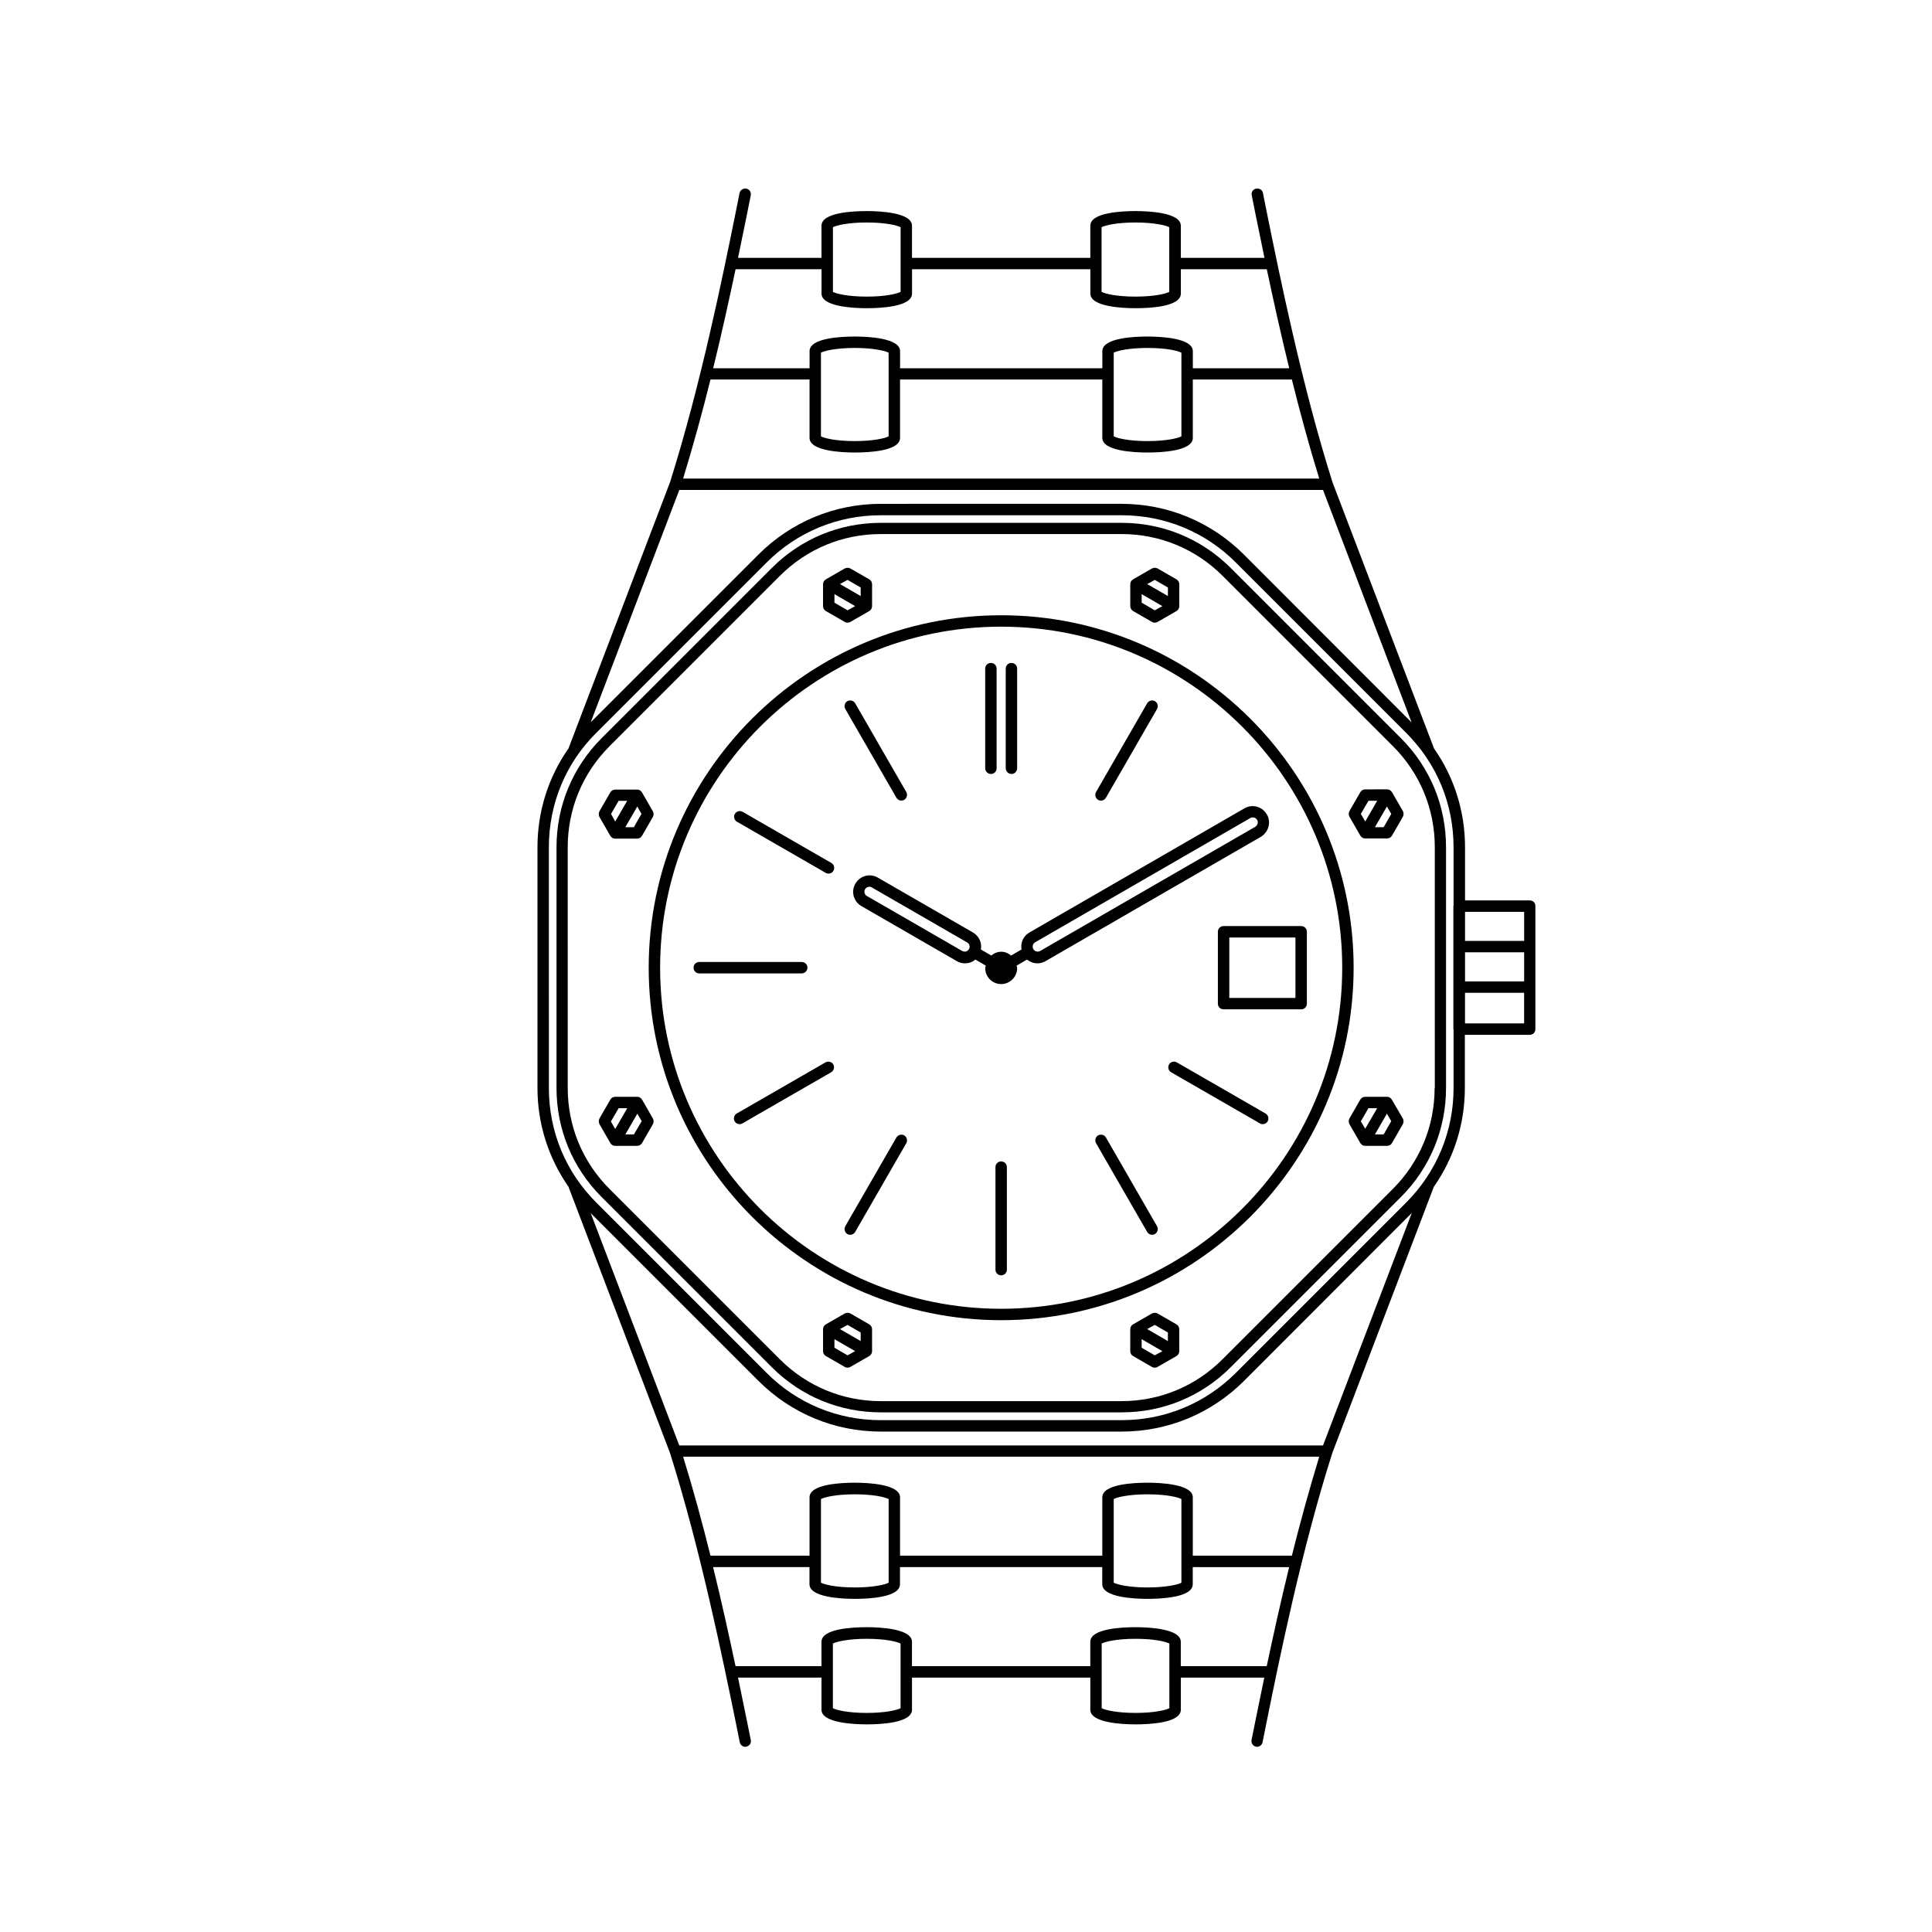 <?xml version="1.0" encoding="UTF-8"?>
<!-- Uploaded to: SVG Repo, www.svgrepo.com, Generator: SVG Repo Mixer Tools -->
<svg fill="#000000" width="800px" height="800px" version="1.1" viewBox="144 144 512 512" xmlns="http://www.w3.org/2000/svg">
 <g>
  <path d="m409.32 307.05c-51.488 0-93.406 41.918-93.406 93.406s41.918 93.406 93.406 93.406c51.488 0 93.406-41.918 93.406-93.406 0-51.492-41.918-93.406-93.406-93.406zm0 183.79c-49.828 0-90.383-40.559-90.383-90.383 0-49.828 40.559-90.383 90.383-90.383 49.828 0 90.383 40.559 90.383 90.383s-40.559 90.383-90.383 90.383z"/>
  <path d="m470.13 294.5c-7.707-7.707-17.984-11.941-28.867-11.941h-63.832c-10.934 0-21.16 4.231-28.867 11.941l-45.141 45.141c-7.707 7.707-11.941 17.984-11.941 28.867v63.832c0 10.934 4.231 21.16 11.941 28.867l45.141 45.141c7.707 7.707 17.984 11.941 28.867 11.941h63.832c10.934 0 21.16-4.231 28.867-11.941l45.141-45.141c7.707-7.707 11.941-17.984 11.941-28.867v-63.828c0-10.934-4.231-21.16-11.941-28.867zm54.059 137.84c0 10.078-3.93 19.598-11.082 26.754l-45.141 45.141c-7.152 7.152-16.625 11.082-26.754 11.082h-63.781c-10.078 0-19.598-3.93-26.754-11.082l-45.141-45.141c-7.152-7.152-11.082-16.625-11.082-26.754l-0.004-63.832c0-10.078 3.93-19.598 11.082-26.754l45.141-45.141c7.152-7.152 16.625-11.082 26.754-11.082h63.832c10.078 0 19.598 3.93 26.754 11.082l45.141 45.141c7.152 7.152 11.082 16.625 11.082 26.754l0.004 63.832z"/>
  <path d="m512.85 435.42c-0.152-0.25-0.301-0.402-0.555-0.555-0.203-0.152-0.504-0.203-0.754-0.203h-5.746c-0.555 0-1.059 0.301-1.309 0.754l-2.871 4.988c-0.25 0.453-0.25 1.059 0 1.512l2.871 4.988c0.152 0.25 0.301 0.402 0.555 0.555 0.25 0.152 0.504 0.203 0.754 0.203h5.793c0.555 0 1.059-0.301 1.309-0.754l2.871-4.988c0.25-0.453 0.25-1.059 0-1.512zm-6.195 2.266h2.316l-3.176 5.441-1.16-1.965zm4.027 6.953h-2.316l3.176-5.492 1.16 1.965z"/>
  <path d="m512.35 353.39c-0.051 0-0.051 0 0 0-0.25-0.152-0.504-0.203-0.754-0.203l-5.797 0.004c-0.555 0-1.059 0.301-1.309 0.754l-2.871 4.988c-0.25 0.453-0.25 1.059 0 1.512l2.871 4.988c0.152 0.25 0.301 0.402 0.555 0.555 0.25 0.152 0.504 0.203 0.754 0.203h5.793c0.555 0 1.059-0.301 1.309-0.754l2.871-4.988c0.25-0.453 0.25-1.059 0-1.512l-2.871-4.988c-0.148-0.203-0.348-0.406-0.551-0.559zm-5.691 2.824h2.316l-3.176 5.492-1.156-2.016zm4.027 7h-2.316l3.176-5.492 1.156 1.969z"/>
  <path d="m314.15 435.42c-0.152-0.25-0.301-0.402-0.555-0.555-0.203-0.152-0.504-0.203-0.754-0.203h-5.793c-0.555 0-1.059 0.301-1.309 0.754l-2.871 4.988c-0.25 0.453-0.25 1.059 0 1.512l2.871 4.988c0.152 0.25 0.301 0.402 0.555 0.555 0.25 0.152 0.504 0.203 0.754 0.203h5.793c0.555 0 1.059-0.301 1.309-0.754l2.871-4.988c0.25-0.453 0.25-1.059 0-1.512zm-6.195 2.266h2.266l-3.176 5.492-1.16-1.965zm4.031 6.953h-2.266l3.176-5.492 1.16 1.965z"/>
  <path d="m305.73 365.49c0.152 0.25 0.301 0.402 0.555 0.555 0.25 0.152 0.504 0.203 0.754 0.203h5.793c0.555 0 1.059-0.301 1.309-0.754l2.871-4.988c0.25-0.453 0.25-1.059 0-1.512l-2.871-4.988c-0.152-0.25-0.301-0.402-0.555-0.555-0.203-0.152-0.504-0.203-0.754-0.203h-5.793c-0.555 0-1.059 0.301-1.309 0.754l-2.871 4.988c-0.25 0.453-0.25 1.059 0 1.512zm6.25-2.269h-2.266l3.176-5.492 1.105 1.969zm-4.031-7h2.266l-3.176 5.492-1.105-2.016z"/>
  <path d="m367.86 308.81c0.25 0.152 0.504 0.203 0.754 0.203s0.504-0.051 0.754-0.203l4.988-2.871c0.453-0.25 0.754-0.754 0.754-1.309v-5.793c0-0.555-0.301-1.059-0.754-1.309l-4.988-2.871c-0.453-0.25-1.059-0.25-1.512 0l-4.988 2.871c-0.453 0.25-0.754 0.754-0.754 1.309v5.793c0 0.555 0.301 1.059 0.754 1.309zm0.754-3.074-3.477-2.016v-2.266l5.492 3.176zm0-8.059 3.477 2.016v2.266l-5.492-3.176z"/>
  <path d="m444.29 305.94 4.988 2.871c0.25 0.152 0.504 0.203 0.754 0.203s0.504-0.051 0.754-0.203l4.988-2.871c0.453-0.25 0.754-0.754 0.754-1.309v-5.793c0-0.555-0.301-1.059-0.754-1.309l-4.988-2.871c-0.453-0.25-1.059-0.25-1.512 0l-4.988 2.871c-0.453 0.25-0.754 0.754-0.754 1.309v5.793c0 0.504 0.301 1.008 0.758 1.309zm5.742-0.203-3.477-2.016v-2.266l5.492 3.176zm0-8.059 3.477 2.016v2.266l-5.492-3.176z"/>
  <path d="m369.37 492.09c-0.453-0.25-1.059-0.25-1.512 0l-4.988 2.871c-0.453 0.25-0.754 0.754-0.754 1.309v5.793c0 0.555 0.301 1.059 0.754 1.309l4.988 2.871c0.25 0.152 0.504 0.203 0.754 0.203s0.504-0.051 0.754-0.203l4.988-2.871c0.453-0.25 0.754-0.754 0.754-1.309v-5.793c0-0.555-0.301-1.059-0.754-1.309zm-0.758 3.023 3.477 2.016v2.266l-5.492-3.176zm0 8.062-3.477-2.016v-2.266l5.492 3.176z"/>
  <path d="m450.78 492.09c-0.453-0.25-1.059-0.25-1.512 0l-4.988 2.871c-0.453 0.25-0.754 0.754-0.754 1.309v5.793c0 0.555 0.301 1.059 0.754 1.309l4.988 2.871c0.25 0.152 0.504 0.203 0.754 0.203s0.504-0.051 0.754-0.203l4.988-2.871c0.453-0.25 0.754-0.754 0.754-1.309v-5.793c0-0.555-0.301-1.059-0.754-1.309zm-0.754 3.023 3.477 2.016v2.266l-5.492-3.176zm0 8.062-3.477-2.016v-2.266l5.492 3.176z"/>
  <path d="m488.82 389.42h-20.555c-0.855 0-1.512 0.656-1.512 1.512v19.043c0 0.855 0.656 1.512 1.512 1.512h20.555c0.855 0 1.512-0.656 1.512-1.512v-19.043c0-0.855-0.656-1.512-1.512-1.512zm-1.512 19.043h-17.531v-16.02h17.531z"/>
  <path d="m406.6 349.11c0.855 0 1.512-0.656 1.512-1.512v-26.398c0-0.855-0.656-1.512-1.512-1.512-0.855 0-1.512 0.656-1.512 1.512v26.398c0 0.809 0.656 1.512 1.512 1.512z"/>
  <path d="m357.98 400.45c0-0.855-0.656-1.512-1.512-1.512h-27.156c-0.855 0-1.512 0.656-1.512 1.512s0.656 1.512 1.512 1.512h27.156c0.809 0 1.512-0.707 1.512-1.512z"/>
  <path d="m340.8 359.14c-0.707-0.402-1.664-0.152-2.066 0.555-0.402 0.707-0.152 1.664 0.555 2.066l23.527 13.551c0.25 0.152 0.504 0.203 0.754 0.203 0.504 0 1.008-0.25 1.309-0.754 0.402-0.707 0.152-1.664-0.555-2.066z"/>
  <path d="m412.04 349.11c0.855 0 1.512-0.656 1.512-1.512v-26.398c0-0.855-0.656-1.512-1.512-1.512-0.855 0-1.512 0.656-1.512 1.512v26.398c0 0.809 0.707 1.512 1.512 1.512z"/>
  <path d="m381.56 355.41c0.301 0.504 0.805 0.754 1.309 0.754 0.25 0 0.504-0.051 0.754-0.203 0.707-0.402 0.957-1.359 0.555-2.066l-13.551-23.527c-0.402-0.707-1.359-0.957-2.066-0.555-0.707 0.402-0.957 1.359-0.555 2.066z"/>
  <path d="m409.32 451.79c-0.855 0-1.512 0.656-1.512 1.512v27.156c0 0.855 0.656 1.512 1.512 1.512 0.855 0 1.512-0.656 1.512-1.512v-27.156c0-0.855-0.656-1.512-1.512-1.512z"/>
  <path d="m381.56 445.44-13.551 23.527c-0.402 0.707-0.152 1.664 0.555 2.066 0.25 0.152 0.504 0.203 0.754 0.203 0.504 0 1.008-0.25 1.309-0.754l13.551-23.527c0.402-0.707 0.152-1.664-0.555-2.066-0.703-0.406-1.609-0.152-2.062 0.551z"/>
  <path d="m362.77 425.54-23.527 13.551c-0.707 0.402-0.957 1.359-0.555 2.066 0.301 0.504 0.805 0.754 1.309 0.754 0.25 0 0.504-0.051 0.754-0.203l23.527-13.551c0.707-0.402 0.957-1.359 0.555-2.066-0.398-0.703-1.305-0.957-2.062-0.551z"/>
  <path d="m435.77 356.17c0.504 0 1.008-0.25 1.309-0.754l13.551-23.527c0.402-0.707 0.152-1.664-0.555-2.066-0.707-0.402-1.664-0.152-2.066 0.555l-13.551 23.527c-0.402 0.707-0.152 1.664 0.555 2.066 0.203 0.148 0.504 0.199 0.758 0.199z"/>
  <path d="m437.08 445.44c-0.402-0.707-1.359-0.957-2.066-0.555-0.707 0.402-0.957 1.359-0.555 2.066l13.551 23.527c0.301 0.504 0.805 0.754 1.309 0.754 0.25 0 0.504-0.051 0.754-0.203 0.707-0.402 0.957-1.359 0.555-2.066z"/>
  <path d="m455.87 425.54c-0.754-0.402-1.664-0.152-2.066 0.555-0.402 0.707-0.152 1.664 0.555 2.066l23.527 13.551c0.25 0.152 0.504 0.203 0.754 0.203 0.504 0 1.008-0.25 1.309-0.754 0.402-0.707 0.152-1.664-0.555-2.066z"/>
  <path d="m549.43 382.62h-17.18v-14.105c0-9.473-2.871-18.539-8.211-26.148l-26.902-70.535c-8.113-25.594-14.105-55.219-17.332-71.137l-1.109-5.543c-0.152-0.805-0.906-1.309-1.812-1.16-0.805 0.152-1.359 0.957-1.16 1.762l1.109 5.543c0.656 3.176 1.41 6.902 2.266 11.035h-22.168v-8.516c0-3.477-8.414-3.879-11.992-3.879s-11.992 0.352-11.992 3.879v8.516h-47.258v-8.516c0-3.477-8.414-3.879-11.992-3.879-3.578 0-11.992 0.352-11.992 3.879v8.516h-22.117c0.855-4.133 1.613-7.859 2.266-11.035l1.109-5.543c0.152-0.805-0.352-1.613-1.16-1.762-0.855-0.152-1.613 0.352-1.812 1.16l-1.109 5.543c-3.223 15.922-9.219 45.543-17.332 71.137l-26.902 70.535c-5.34 7.609-8.211 16.676-8.211 26.148v63.832c0 9.523 2.922 18.539 8.211 26.148l26.902 70.535c8.113 25.594 14.105 55.219 17.383 71.137l1.109 5.543c0.152 0.707 0.754 1.211 1.461 1.211 0.102 0 0.203 0 0.301-0.051 0.805-0.152 1.359-0.957 1.16-1.762l-1.109-5.492c-0.656-3.176-1.41-6.902-2.266-11.035h22.117v8.516c0 3.477 8.414 3.879 11.992 3.879 3.578 0 11.992-0.352 11.992-3.879v-8.516h47.258v8.516c0 3.477 8.414 3.879 11.992 3.879s11.992-0.352 11.992-3.879v-8.516h22.117c-0.855 4.133-1.613 7.859-2.266 11.035l-1.109 5.492c-0.152 0.805 0.352 1.613 1.16 1.762 0.102 0 0.203 0.051 0.301 0.051 0.707 0 1.309-0.504 1.461-1.211l1.109-5.543c3.223-15.922 9.219-45.543 17.383-71.137l26.902-70.535c5.34-7.609 8.211-16.676 8.211-26.148v-14.105h17.18c0.855 0 1.512-0.656 1.512-1.512v-32.598c0.051-0.805-0.605-1.512-1.461-1.512zm-17.18 13.754h15.668v7.707h-15.668zm15.668-10.73v7.707h-15.668v-7.707zm-215.63-141.07h26.25v15.469c0 3.477 8.414 3.879 11.992 3.879s11.992-0.352 11.992-3.879v-15.469h53.602v15.469c0 3.477 8.414 3.879 11.992 3.879s11.992-0.352 11.992-3.879v-15.469h26.25c2.168 8.715 4.586 17.633 7.254 26.25l-84.289-0.004h-84.289c2.621-8.562 5.09-17.531 7.254-26.246zm47.207 15.062c-0.906 0.504-4.031 1.258-8.969 1.258s-8.062-0.754-8.969-1.258v-22.168c0.906-0.504 4.031-1.258 8.969-1.258s8.062 0.754 8.969 1.258zm77.59 0c-0.906 0.504-4.031 1.258-8.969 1.258s-8.062-0.754-8.969-1.258v-22.168c0.906-0.504 4.031-1.258 8.969-1.258 4.988 0 8.062 0.754 8.969 1.258zm-133.06 14.207h170.59l23.477 61.617-44.438-44.488c-8.664-8.664-20.203-13.453-32.445-13.453l-63.781 0.004c-12.242 0-23.781 4.785-32.445 13.453l-44.438 44.438zm111.9-69.625c0.906-0.504 4.031-1.258 8.969-1.258s8.062 0.754 8.969 1.258v17.129c-0.906 0.504-4.031 1.258-8.969 1.258s-8.062-0.754-8.969-1.258zm-71.191 0c0.906-0.504 4.031-1.258 8.969-1.258s8.062 0.754 8.969 1.258v17.129c-0.906 0.504-4.031 1.258-8.969 1.258s-8.062-0.754-8.969-1.258zm-3.019 11.133v6.449c0 3.477 8.414 3.879 11.992 3.879s11.992-0.352 11.992-3.879v-6.449h47.258v6.449c0 3.477 8.414 3.879 11.992 3.879 3.578 0 11.992-0.352 11.992-3.879v-6.449h22.773c1.664 7.809 3.629 16.828 5.945 26.25h-25.543v-4.535c0-3.477-8.414-3.879-11.992-3.879s-11.992 0.352-11.992 3.879v4.535h-53.602v-4.535c0-3.477-8.414-3.879-11.992-3.879s-11.992 0.352-11.992 3.879v4.535h-25.551c2.316-9.422 4.281-18.438 5.945-26.25zm124.64 340.93h-26.25v-15.469c0-3.477-8.414-3.879-11.992-3.879s-11.992 0.352-11.992 3.879v15.469h-53.602v-15.469c0-3.477-8.414-3.879-11.992-3.879-3.578 0-11.992 0.352-11.992 3.879v15.469h-26.25c-2.168-8.715-4.586-17.633-7.254-26.25h168.58c-2.617 8.617-5.086 17.531-7.254 26.25zm-47.207-15.016c0.906-0.504 4.031-1.258 8.969-1.258s8.062 0.754 8.969 1.258v22.168c-0.906 0.504-4.031 1.258-8.969 1.258s-8.062-0.754-8.969-1.258zm-77.586 0c0.906-0.504 4.031-1.258 8.969-1.258s8.062 0.754 8.969 1.258v22.168c-0.906 0.504-4.031 1.258-8.969 1.258s-8.062-0.754-8.969-1.258zm133.05-14.207h-170.59l-23.477-61.566 44.438 44.438c8.664 8.664 20.203 13.453 32.445 13.453h63.832c12.242 0 23.781-4.785 32.445-13.453l44.438-44.488zm-111.95 69.629c-0.906 0.504-4.031 1.258-8.969 1.258s-8.062-0.754-8.969-1.258v-17.129c0.906-0.504 4.031-1.258 8.969-1.258s8.062 0.754 8.969 1.258zm71.238 0c-0.906 0.504-4.031 1.258-8.969 1.258s-8.062-0.754-8.969-1.258v-17.129c0.906-0.504 4.031-1.258 8.969-1.258s8.062 0.754 8.969 1.258zm3.023-11.137v-6.449c0-3.477-8.414-3.879-11.992-3.879s-11.992 0.352-11.992 3.879v6.449h-47.258v-6.449c0-3.477-8.414-3.879-11.992-3.879-3.578 0-11.992 0.352-11.992 3.879v6.449h-22.773c-1.664-7.809-3.629-16.828-5.945-26.25h25.543v4.535c0 3.477 8.414 3.879 11.992 3.879s11.992-0.352 11.992-3.879v-4.535h53.602v4.535c0 3.477 8.414 3.879 11.992 3.879s11.992-0.352 11.992-3.879v-4.535l25.547 0.004c-2.316 9.422-4.281 18.438-5.945 26.25zm59.75-122.88-45.141 45.141c-8.113 8.113-18.844 12.543-30.277 12.543l-63.832 0.004c-11.438 0-22.219-4.434-30.277-12.543l-45.141-45.141c-8.113-8.113-12.543-18.844-12.543-30.277l-0.008-63.887c0-11.438 4.434-22.219 12.543-30.277l45.141-45.141c8.113-8.113 18.844-12.543 30.277-12.543h63.832c11.438 0 22.219 4.434 30.277 12.543l45.141 45.141c8.113 8.113 12.543 18.844 12.543 30.277v15.469c0 0.051-0.051 0.102-0.051 0.152v32.598c0 0.051 0.051 0.102 0.051 0.152v15.469c0.012 11.43-4.473 22.211-12.535 30.32zm15.57-47.457v-8.113h15.668v8.113z"/>
  <path d="m480.16 363.07c0.301-1.109 0.152-2.316-0.453-3.273-0.605-1.008-1.512-1.715-2.621-2.016s-2.316-0.152-3.324 0.453l-56.98 32.898c-1.613 0.906-2.367 2.719-2.066 4.484l-2.769 1.613c-0.707-0.605-1.613-1.008-2.621-1.008-1.008 0-1.914 0.402-2.621 1.008l-2.769-1.613c0.102-0.605 0.102-1.211-0.051-1.812-0.301-1.109-1.008-2.066-2.016-2.672l-25.242-14.559c-2.066-1.211-4.734-0.504-5.945 1.613-1.211 2.066-0.504 4.734 1.613 5.945l25.242 14.559c0.656 0.402 1.41 0.605 2.168 0.605 0.402 0 0.754-0.051 1.16-0.152 0.605-0.152 1.16-0.453 1.613-0.855l2.769 1.613c-0.051 0.203-0.152 0.402-0.152 0.656 0 2.367 1.914 4.231 4.231 4.231 2.316 0 4.231-1.914 4.231-4.231 0-0.203-0.102-0.402-0.152-0.656l2.769-1.613c0.805 0.656 1.762 1.008 2.769 1.008 0.754 0 1.461-0.203 2.168-0.605l56.98-32.898c1.062-0.656 1.766-1.566 2.07-2.723zm-81.164 32.949-25.242-14.559c-0.656-0.352-0.855-1.16-0.504-1.812 0.25-0.402 0.707-0.656 1.16-0.656 0.203 0 0.453 0.051 0.656 0.203l25.242 14.559c0.301 0.203 0.555 0.453 0.605 0.805 0.102 0.352 0.051 0.707-0.152 1.008-0.203 0.301-0.453 0.504-0.805 0.605-0.309 0.047-0.66-0.004-0.961-0.152zm77.637-32.898-56.98 32.898c-0.605 0.352-1.461 0.152-1.812-0.504-0.352-0.656-0.152-1.461 0.504-1.812l56.98-32.898c0.301-0.203 0.656-0.203 1.008-0.152 0.352 0.102 0.605 0.301 0.805 0.605 0.203 0.301 0.203 0.656 0.152 1.008-0.152 0.402-0.355 0.652-0.656 0.855z"/>
 </g>
</svg>